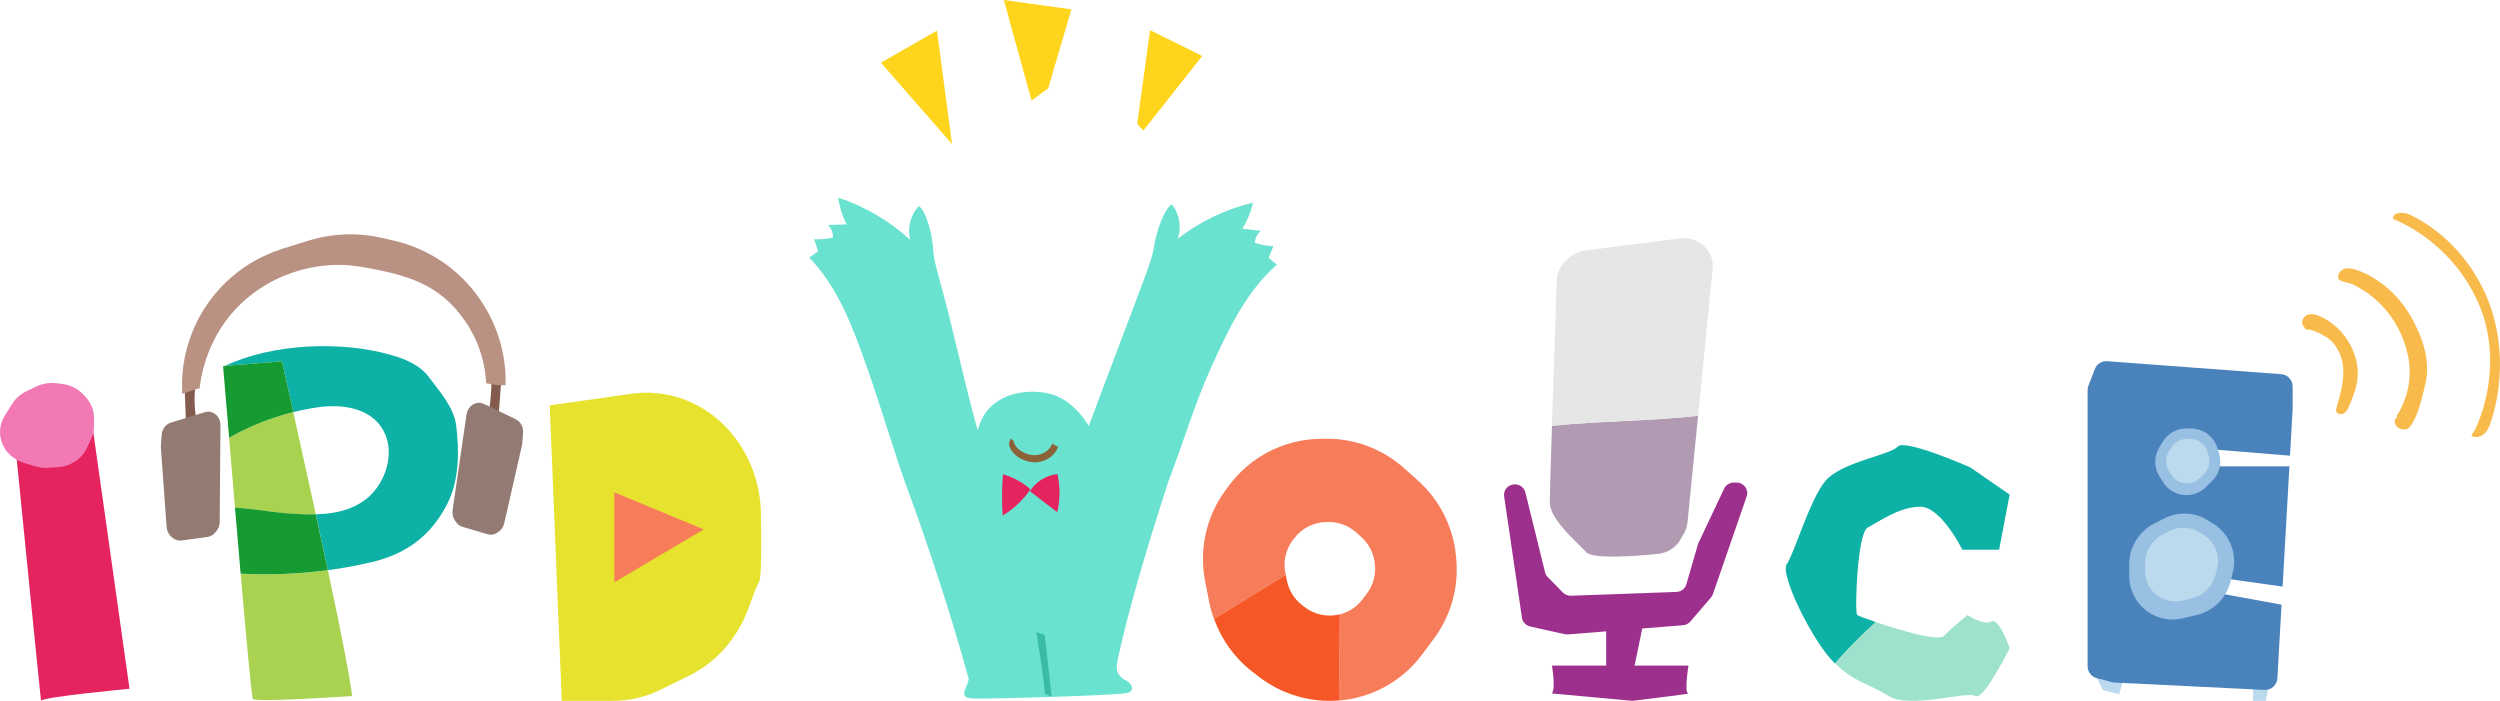 <?xml version="1.0" encoding="UTF-8"?>
<svg id="_レイヤー_2" data-name="レイヤー_2" xmlns="http://www.w3.org/2000/svg" viewBox="0 0 496.12 139.08">
  <defs>
    <style>
      .cls-1 {
        fill: #845c4f;
      }

      .cls-2 {
        fill: #f379b5;
      }

      .cls-3 {
        fill: #e6e22e;
      }

      .cls-4 {
        fill: #e4235f;
      }

      .cls-5 {
        fill: #4a83bc;
      }

      .cls-6 {
        fill: #f8ba4b;
      }

      .cls-7 {
        fill: #a8d24f;
      }

      .cls-8 {
        fill: #159b31;
      }

      .cls-9 {
        fill: #98c0e2;
      }

      .cls-10 {
        fill: none;
      }

      .cls-11 {
        fill: #937b74;
      }

      .cls-12 {
        fill: #bcdaed;
      }

      .cls-13 {
        fill: #9d308c;
      }

      .cls-14 {
        fill: #0eb1a6;
      }

      .cls-15 {
        fill: #6ae2d0;
      }

      .cls-16 {
        fill: #f65726;
      }

      .cls-17 {
        fill: #9ee2cd;
      }

      .cls-18 {
        fill: #ba9283;
      }

      .cls-19 {
        fill: #f77c5a;
      }

      .cls-20 {
        fill: #39bca3;
      }

      .cls-21 {
        fill: #b09bb2;
      }

      .cls-22 {
        fill: #8c6239;
      }

      .cls-23 {
        fill: #ffd41d;
      }

      .cls-24 {
        fill: #e6e6e6;
      }
    </style>
  </defs>
  <g id="_レイヤー_3" data-name="レイヤー_3">
    <g>
      <g>
        <path class="cls-3" d="M109.09,80.45l2.39,58.63h10.18c3.26,0,6.48-.76,9.45-2.22l5.73-2.82c5.37-2.65,9.57-7.45,11.7-13.37.87-2.41,1.68-4.52,2.07-5.14.53-.85.52-7.48.39-13.81-.16-7.52-3.56-14.54-9.19-19.02h0c-4.72-3.75-10.62-5.39-16.45-4.56l-16.27,2.3Z"/>
        <polygon class="cls-19" points="121.91 97.69 121.91 115.56 139.65 105.06 121.91 97.69"/>
      </g>
      <g>
        <path class="cls-19" d="M255.15,114.07l-.08-.4c-.44-2.23.08-4.55,1.41-6.39l.23-.31c1.51-2.07,3.9-3.32,6.46-3.37h.37c2.07-.05,4.08.7,5.62,2.08l.98.88c1.55,1.38,2.51,3.3,2.7,5.36l.02.21c.18,2.02-.38,4.03-1.6,5.65l-.83,1.11c-1.13,1.51-2.74,2.58-4.56,3.04l-.14,17.09c1.17-.1,2.33-.28,3.49-.56,5.2-1.25,9.79-4.28,12.99-8.57l2.31-3.1c3.39-4.54,4.99-10.18,4.47-15.82l-.05-.59c-.53-5.78-3.23-11.15-7.56-15.02l-2.75-2.46c-4.32-3.86-9.95-5.95-15.74-5.83l-1.04.02c-7.18.14-13.88,3.64-18.1,9.45l-.64.88c-3.75,5.15-5.18,11.63-3.96,17.89l.82,4.2c.22,1.13.54,2.23.93,3.3l14.24-8.73Z"/>
        <path class="cls-16" d="M265.81,121.93c-2.42.59-4.98.04-6.95-1.49l-.48-.37c-1.56-1.22-2.63-2.96-3.01-4.9l-.21-1.1-14.24,8.73c1.46,4.09,4.04,7.72,7.51,10.42l1.34,1.04c4.57,3.55,10.29,5.21,15.97,4.74l.14-17.09s-.05.02-.07.02Z"/>
      </g>
      <g>
        <path class="cls-21" d="M307.55,99.68c0,3.41,5.44,7.95,7.26,9.91,1.3,1.41,9.65.79,14.23.33,1.88-.19,3.53-1.25,4.44-2.84l.71-1.25c.38-.66.61-1.4.69-2.15l2.1-21.17c-9.78,1.09-19.31,1-29,1.99-.24,7.62-.43,13.94-.43,15.17Z"/>
        <path class="cls-24" d="M339.91,52.81c0-3.36-3.07-5.95-6.53-5.51l-18.85,2.42c-1.2.15-2.32.66-3.2,1.46-.17.15-.34.31-.52.47-1.15,1.02-1.83,2.43-1.88,3.93-.18,5.38-.62,18.39-.95,28.93,9.7-1,19.22-.91,29-1.99l2.9-29.18c.02-.18.03-.35.03-.53Z"/>
        <path class="cls-13" d="M344.58,95.76h-.47c-.84,0-1.61.47-1.96,1.21l-5.1,10.8c-.05.1-.08.2-.11.3l-2.29,7.89c-.25.87-1.06,1.48-1.99,1.51l-20.88.75c-.62.02-1.22-.21-1.65-.65l-2.99-3.06c-.26-.26-.44-.59-.53-.94l-3.9-15.86c-.27-1.09-1.38-1.78-2.52-1.55-1.12.22-1.86,1.24-1.7,2.32l3.54,24.12c.12.85.78,1.53,1.64,1.73l6.81,1.52c.22.05.44.06.66.05l7.6-.61v6.8h-10.76s.78,4.37,0,5.53l15.96,1.46s12.03-1.46,11.13-1.46,0-5.53,0-5.53h-10.69l1.52-7.37,8.07-.64c.58-.05,1.11-.31,1.48-.74l4.1-4.78c.17-.2.3-.42.38-.67l6.7-19.4c.46-1.34-.57-2.73-2.04-2.73Z"/>
      </g>
      <g>
        <path class="cls-14" d="M372.22,123.44c-2.03-.69-3.52-1.27-3.67-1.39-.52-.42,0-16.28,2.08-17.35,2.08-1.08,6.26-4.14,10.44-4.14,4.17,0,8.35,8.54,8.35,8.54h7.3l2.09-10.95-7.83-5.41s-13.04-5.74-14.39-4.11c-1.34,1.63-11.18,3.07-14.31,6.77s-6.26,14.56-7.7,16.56c-1.44,2,5.09,15.22,9.26,19.4.11.11.22.21.33.32,2.47-2.9,5.21-5.59,8.04-8.21Z"/>
        <path class="cls-17" d="M395.16,123.33c-1.57.86-4.7-1.28-4.7-1.28,0,0-3.13,2.51-4.7,4.14-1.09,1.14-8.81-1.13-13.54-2.74-2.83,2.62-5.57,5.31-8.04,8.21,3.98,3.85,6.56,3.93,10.63,6.46,4.17,2.61,15.65-1.04,17.22,0,1.57,1.04,6.78-9.48,6.78-9.48,0,0-2.09-6.17-3.65-5.31Z"/>
      </g>
      <g>
        <g>
          <polygon class="cls-12" points="416.08 134.58 417.37 136.98 420.54 137.77 421.47 134.58 435.56 128.77 447.1 133.67 447.1 139.08 449.65 139.08 450.82 133.37 441.36 126.03 419.13 130.79 416.08 134.58"/>
          <path class="cls-5" d="M434.63,116.69v-2.85l18.35,2.57,1.35-23.86h-19.7v-3.73l19.82,1.61.52-9.29s0-.09,0-.14v-4.32c0-1.27-.98-2.32-2.24-2.42l-34.57-2.58c-1.07-.08-2.06.55-2.44,1.55l-1.28,3.32c-.11.28-.16.57-.16.87v54.81c0,1.1.74,2.06,1.8,2.34l3.07.81c.16.04.33.07.5.08l29.75,1.45c1.33.06,2.46-.96,2.54-2.29l.83-14.62-18.15-3.32Z"/>
          <path class="cls-9" d="M438.96,95.48l-1.26,1.23c-1.02.99-2.39,1.55-3.81,1.55h0c-1.88,0-3.63-.97-4.63-2.56l-.72-1.16c-1.11-1.77-1.11-4.03,0-5.8l.72-1.16c1-1.59,2.75-2.56,4.63-2.56h.85c.56,0,1.11.09,1.65.25l.07.02c1.69.53,3.01,1.85,3.55,3.54l.34,1.06c.64,1.98.1,4.14-1.39,5.59Z"/>
          <path class="cls-12" d="M437.36,94.07l-.84.82c-.68.66-1.59,1.03-2.54,1.03h0c-1.26,0-2.42-.65-3.09-1.71l-.48-.77c-.74-1.18-.74-2.69,0-3.87l.48-.77c.67-1.06,1.83-1.71,3.09-1.71h.57c.37,0,.74.06,1.1.17h.04c1.13.37,2.01,1.25,2.37,2.37l.23.71c.42,1.32.06,2.77-.93,3.73Z"/>
          <path class="cls-9" d="M435.98,122.03l-2.78.67c-2.24.54-4.58.17-6.53-1.01h0c-2.57-1.57-4.13-4.38-4.13-7.45v-2.22c0-3.41,1.92-6.56,4.96-8.12l1.98-1.01c2.73-1.4,5.94-1.29,8.51.28l1.17.71c.76.47,1.45,1.05,2.03,1.73l.07.09c1.85,2.15,2.53,5.1,1.83,7.91l-.44,1.77c-.82,3.3-3.41,5.88-6.68,6.66Z"/>
          <path class="cls-12" d="M435.02,118.72l-1.93.46c-1.56.37-3.19.12-4.54-.7h0c-1.79-1.09-2.87-3.05-2.87-5.18v-1.55c0-2.37,1.34-4.57,3.45-5.65l1.38-.7c1.9-.97,4.13-.9,5.92.19l.81.5c.53.32,1.01.73,1.41,1.2l.05.06c1.29,1.5,1.76,3.55,1.27,5.5l-.31,1.23c-.57,2.29-2.37,4.09-4.64,4.63Z"/>
        </g>
        <g>
          <path class="cls-6" d="M457.64,65.43c1.27-.3,4.54,1.58,5.37,2.59,3.07,3.75,2.08,8.15.69,12.8-.07.23-.14.47-.1.71.11.62.99.83,1.53.51s.82-.94,1.07-1.52c.6-1.42,1.2-2.85,1.5-4.37,1.04-5.31-2.19-11.01-7.1-13.29-.81-.38-1.75-.68-2.6-.4s-1.47,1.36-.98,2.11"/>
          <path class="cls-6" d="M475.67,82.44c2.16-3.34,2.99-7.51,2.27-11.42-1.17-6.39-5.29-11.89-11.17-14.64-.75-.35-2.6-.43-2.76-1.24-.16-.82.55-1.61,1.36-1.82s1.66.02,2.45.31c4.41,1.6,8.1,4.93,10.48,8.97s4.09,8.87,3.04,13.45c-.97,4.26-1.76,7.04-3.2,8.76-.52.62-1.64.45-2.32,0s-.82-1.61-.13-2.02"/>
          <path class="cls-6" d="M491.29,85.03c3.26-7.23,4.02-16.42.84-24.19-3.17-7.77-9.53-14.18-17.26-17.42-.01-1.43,2.18-1.41,3.47-.78,7.16,3.52,12.78,9.95,15.6,17.41,2.81,7.47,2.86,15.89.43,23.49-.29.91-.64,1.84-1.33,2.5s-1.82.95-2.61.42c.29-.48.58-.95.87-1.43"/>
        </g>
      </g>
      <g>
        <g>
          <path class="cls-10" d="M66.63,101.66c2.07-.4,4.06-1.15,5.84-2.47,3.52-2.62,5.8-8.15,4.11-12.65-2.06-5.5-8.28-6.43-13.32-5.74-.59.08-1.18.18-1.76.28-1.1.19-2.2.43-3.29.7,1.24,5.54,2.84,12.79,4.47,20.27,1.33-.04,2.66-.14,3.96-.39Z"/>
          <path class="cls-7" d="M50.18,139.08c-.02-.12-.03-.24-.05-.37,0,0,0,0-.01,0l.06.37Z"/>
          <path class="cls-7" d="M47.76,113.85c.99,11.43,1.92,21.62,2.37,24.87.89.58,14.16-.24,19.74-.59-.31-3.23-2.36-13.47-4.8-24.97-5.75.76-11.67,1-17.3.69Z"/>
          <path class="cls-7" d="M44.65,72.61c-.23.02-.37.02-.39.02,0,.01,0,.02,0,.04.07,0,.14.01.21.02.06-.03.12-.05.17-.08Z"/>
          <path class="cls-7" d="M60.43,102.06c.74.02,1.49.02,2.24,0-1.63-7.48-3.23-14.73-4.47-20.27-4.4,1.08-8.68,2.78-12.74,5.08.35,4.17.75,8.93,1.17,13.87,1.15.1,4.45.41,5.59.59,2.72.42,5.46.67,8.21.75Z"/>
          <path class="cls-14" d="M90.51,84.36c-.43-3.52-3.34-6.76-5.32-9.43-1.88-2.54-4.76-3.66-7.53-4.47-9.74-2.84-23.51-2.36-33.01,2.15,2.02-.14,11.3-.91,11.3-.91,0,0,.91,4.01,2.26,10.08,1.09-.27,2.19-.51,3.29-.7.59-.1,1.17-.2,1.76-.28,5.03-.68,11.25.25,13.32,5.74,1.69,4.51-.59,10.03-4.11,12.65-1.77,1.32-3.77,2.07-5.84,2.47-1.3.25-2.63.36-3.96.39.81,3.7,1.61,7.46,2.39,11.09,1.26-.17,2.51-.35,3.75-.57,1.7-.3,3.38-.63,5.02-1.03,6.35-1.54,11.44-4.79,14.89-11.46,2.43-4.7,2.44-10.47,1.8-15.74Z"/>
          <path class="cls-8" d="M60.43,102.06c-2.74-.08-5.49-.32-8.21-.75-1.14-.18-4.44-.48-5.59-.59.37,4.35.75,8.82,1.12,13.12,5.63.31,11.56.07,17.3-.69-.77-3.63-1.58-7.39-2.39-11.09-.75.02-1.5.02-2.24,0Z"/>
          <path class="cls-8" d="M55.95,71.7s-9.28.77-11.3.91c-.06.03-.12.05-.17.08-.07,0-.14-.01-.21-.02,0,.09.02.17.02.26.13,1.35.58,6.75,1.18,13.93,4.05-2.29,8.34-3.99,12.74-5.08-1.35-6.07-2.26-10.08-2.26-10.08Z"/>
        </g>
        <g>
          <path class="cls-1" d="M36.95,84.92l2.16-1.01c-.51-2.31-.62-4.73-.35-7.11-.71.2-1.4.51-2.1.8l.3,7.32Z"/>
          <path class="cls-1" d="M97.51,75.44c.08,2.98-.44,5.56-.57,7.27l1.97.23.49-6.38c.02-.3.03-.6.04-.89-.65.02-1.29-.02-1.92-.22Z"/>
          <path class="cls-18" d="M96,60.55c-4-6.5-10.44-11.11-17.88-12.81l-2.28-.52c-4.9-1.12-10.01-.92-14.81.59l-4.99,1.56c-7.43,2.33-13.59,7.61-17.02,14.6h0c-2.16,4.4-3.14,9.28-2.85,14.17v.03c1.15-.4,2.28-.83,3.44-1.11.67-5.73,3.08-11.27,6.97-15.53,6.2-6.79,15.95-10.14,25.02-8.59,9.06,1.55,15.73,3.36,20.85,11,2.82,4.21,3.82,8.36,4.03,12.1,1.27.33,2.56.42,3.85.41.15-5.51-1.29-10.95-4.18-15.65l-.15-.25Z"/>
          <path class="cls-11" d="M33.92,83.86l6.73-2.06c.91-.28,1.87.03,2.49.79h0c.4.49.62,1.13.61,1.8l-.15,19.19c0,.72-.27,1.41-.74,1.92l-.25.28c-.39.43-.91.71-1.46.78l-5.11.7c-.66.09-1.32-.11-1.83-.56l-.24-.21c-.52-.46-.85-1.13-.9-1.87l-1.14-15.76c-.01-.15-.01-.29,0-.44l.16-2.14c.09-1.14.82-2.11,1.83-2.42Z"/>
          <path class="cls-11" d="M102.38,83.21l-6.34-3.05c-.85-.41-1.85-.25-2.58.41h0c-.47.43-.78,1.03-.88,1.68l-2.76,18.99c-.1.71.05,1.44.44,2.01l.21.31c.32.49.79.84,1.32.99l4.95,1.47c.64.19,1.32.09,1.89-.28l.26-.17c.58-.37,1.01-.99,1.17-1.71l3.51-15.41c.03-.14.05-.29.07-.43l.16-2.14c.09-1.14-.49-2.21-1.44-2.67Z"/>
        </g>
      </g>
      <g>
        <path class="cls-4" d="M3.11,89.04c1.91,19.25,5.04,50.56,5.05,50.04.02-.75,17.54-2.4,17.54-2.4l-7.37-52.24c-5.07,1.57-10.15,3.29-15.22,4.61Z"/>
        <path class="cls-2" d="M2.45,80.1l-1.5,2.39c-1,1.59-1.22,3.5-.61,5.25h0c.68,1.95,2.31,3.47,4.38,4.11l2.25.69c.84.26,1.73.36,2.62.3l1.9-.13c2.53-.17,4.75-1.64,5.76-3.82l.83-1.78c.38-.81.58-1.69.58-2.58v-1.55c0-1.54-.59-3.02-1.66-4.19l-.41-.44c-1.12-1.22-2.68-2-4.38-2.18l-1.12-.12c-1.35-.15-2.72.08-3.93.67l-1.96.95c-1.15.55-2.1,1.4-2.76,2.44Z"/>
      </g>
      <g>
        <polygon class="cls-23" points="228.23 5.99 238.58 11.1 226.9 25.91 225.67 24.6 228.23 5.99"/>
        <g>
          <polygon class="cls-23" points="174.82 12.44 185.94 6.07 188.93 28.6 174.82 12.44"/>
          <polygon class="cls-23" points="199.21 0 212.62 1.85 208.01 17.54 204.71 19.95 199.21 0"/>
          <g>
            <g>
              <path class="cls-15" d="M223.35,137.55c.39-.05.81-.12,1.07-.41.55-.61-.04-1.61-.78-1.99s-.84-.49-1.42-1.07c-.81-.82-.63-2.17-.39-3.3,2.26-10.59,6.6-24.68,9.94-34.98,3-7.82,5.3-15.54,8.19-22,3.45-7.72,7.08-15.69,13.43-21.27-.54-.46-1.09-.92-1.63-1.37.32-.77.63-1.55.95-2.32-1.25-.03-2.5-.26-3.69-.66.06-.91.5-1.78,1.18-2.38-1.22-.14-2.45-.28-3.67-.42,1-1.58,1.72-3.34,2.11-5.17-5.41,1.3-10.55,3.77-14.94,7.18.84-2.27.38-4.98-1.17-6.84-1.43.89-3.04,5.21-3.52,8.39-.29,1.92-.97,3.75-1.64,5.56-3.57,9.61-7.73,20.41-11.3,30.02-1.67-2.69-4.08-5.21-7.09-6.19-3.02-.98-7.21-.76-10.02.72-2.7,1.42-4.12,3.41-4.94,6.35-2.77-9.87-4.88-20.32-7.65-30.19-.52-1.87-1.05-3.75-1.18-5.68-.22-3.21-1.32-7.44-2.82-8.65-1.7,1.73-2.38,4.39-1.73,6.72-4.1-3.76-9.02-6.64-14.3-8.39.25,1.85.82,3.67,1.68,5.32-1.23.04-2.46.08-3.69.12.63.65.99,1.56.98,2.47-1.22.31-2.48.43-3.73.36.25.8.5,1.6.76,2.4-.58.41-1.16.82-1.74,1.24,5.87,6.08,8.83,14.33,11.64,22.31,2.34,6.68,5.06,15.75,7.41,22.43,4.43,11.87,9.22,26.55,12.56,38.77.12,1.11-1.36,2.61-.69,3.5.27.36.78.4,1.23.48,3.42.16,28.48-.62,30.6-1.04Z"/>
              <path class="cls-22" d="M200.5,87.04l-.27,1.04c.23,2.02,2.67,3.53,4.83,3.66s4.25-1.18,4.9-3.07l-1.15-.64c-.49,1.43-2.12,2.41-3.82,2.29s-3.64-1.3-3.84-2.84l-.64-.44Z"/>
              <g>
                <path class="cls-4" d="M203.71,96.44c-1.4-1.05-3-1.85-4.68-2.34-.21,2.73-.23,5.48-.05,8.21,2.17-1.31,4.06-3.09,5.5-5.18l-.76-.7Z"/>
                <path class="cls-4" d="M209.83,94.08c-2.01.21-3.91,1.3-5.11,2.91l-.32.5c1.8,1.39,3.6,2.77,5.41,4.16.59-2.48.6-5.09.03-7.57Z"/>
              </g>
            </g>
            <path class="cls-20" d="M207.32,137.64c.19-.43-1.63-12.2-1.63-12.2l1.65.61,1.36,12.22-1.37-.63Z"/>
          </g>
        </g>
      </g>
    </g>
  </g>
</svg>